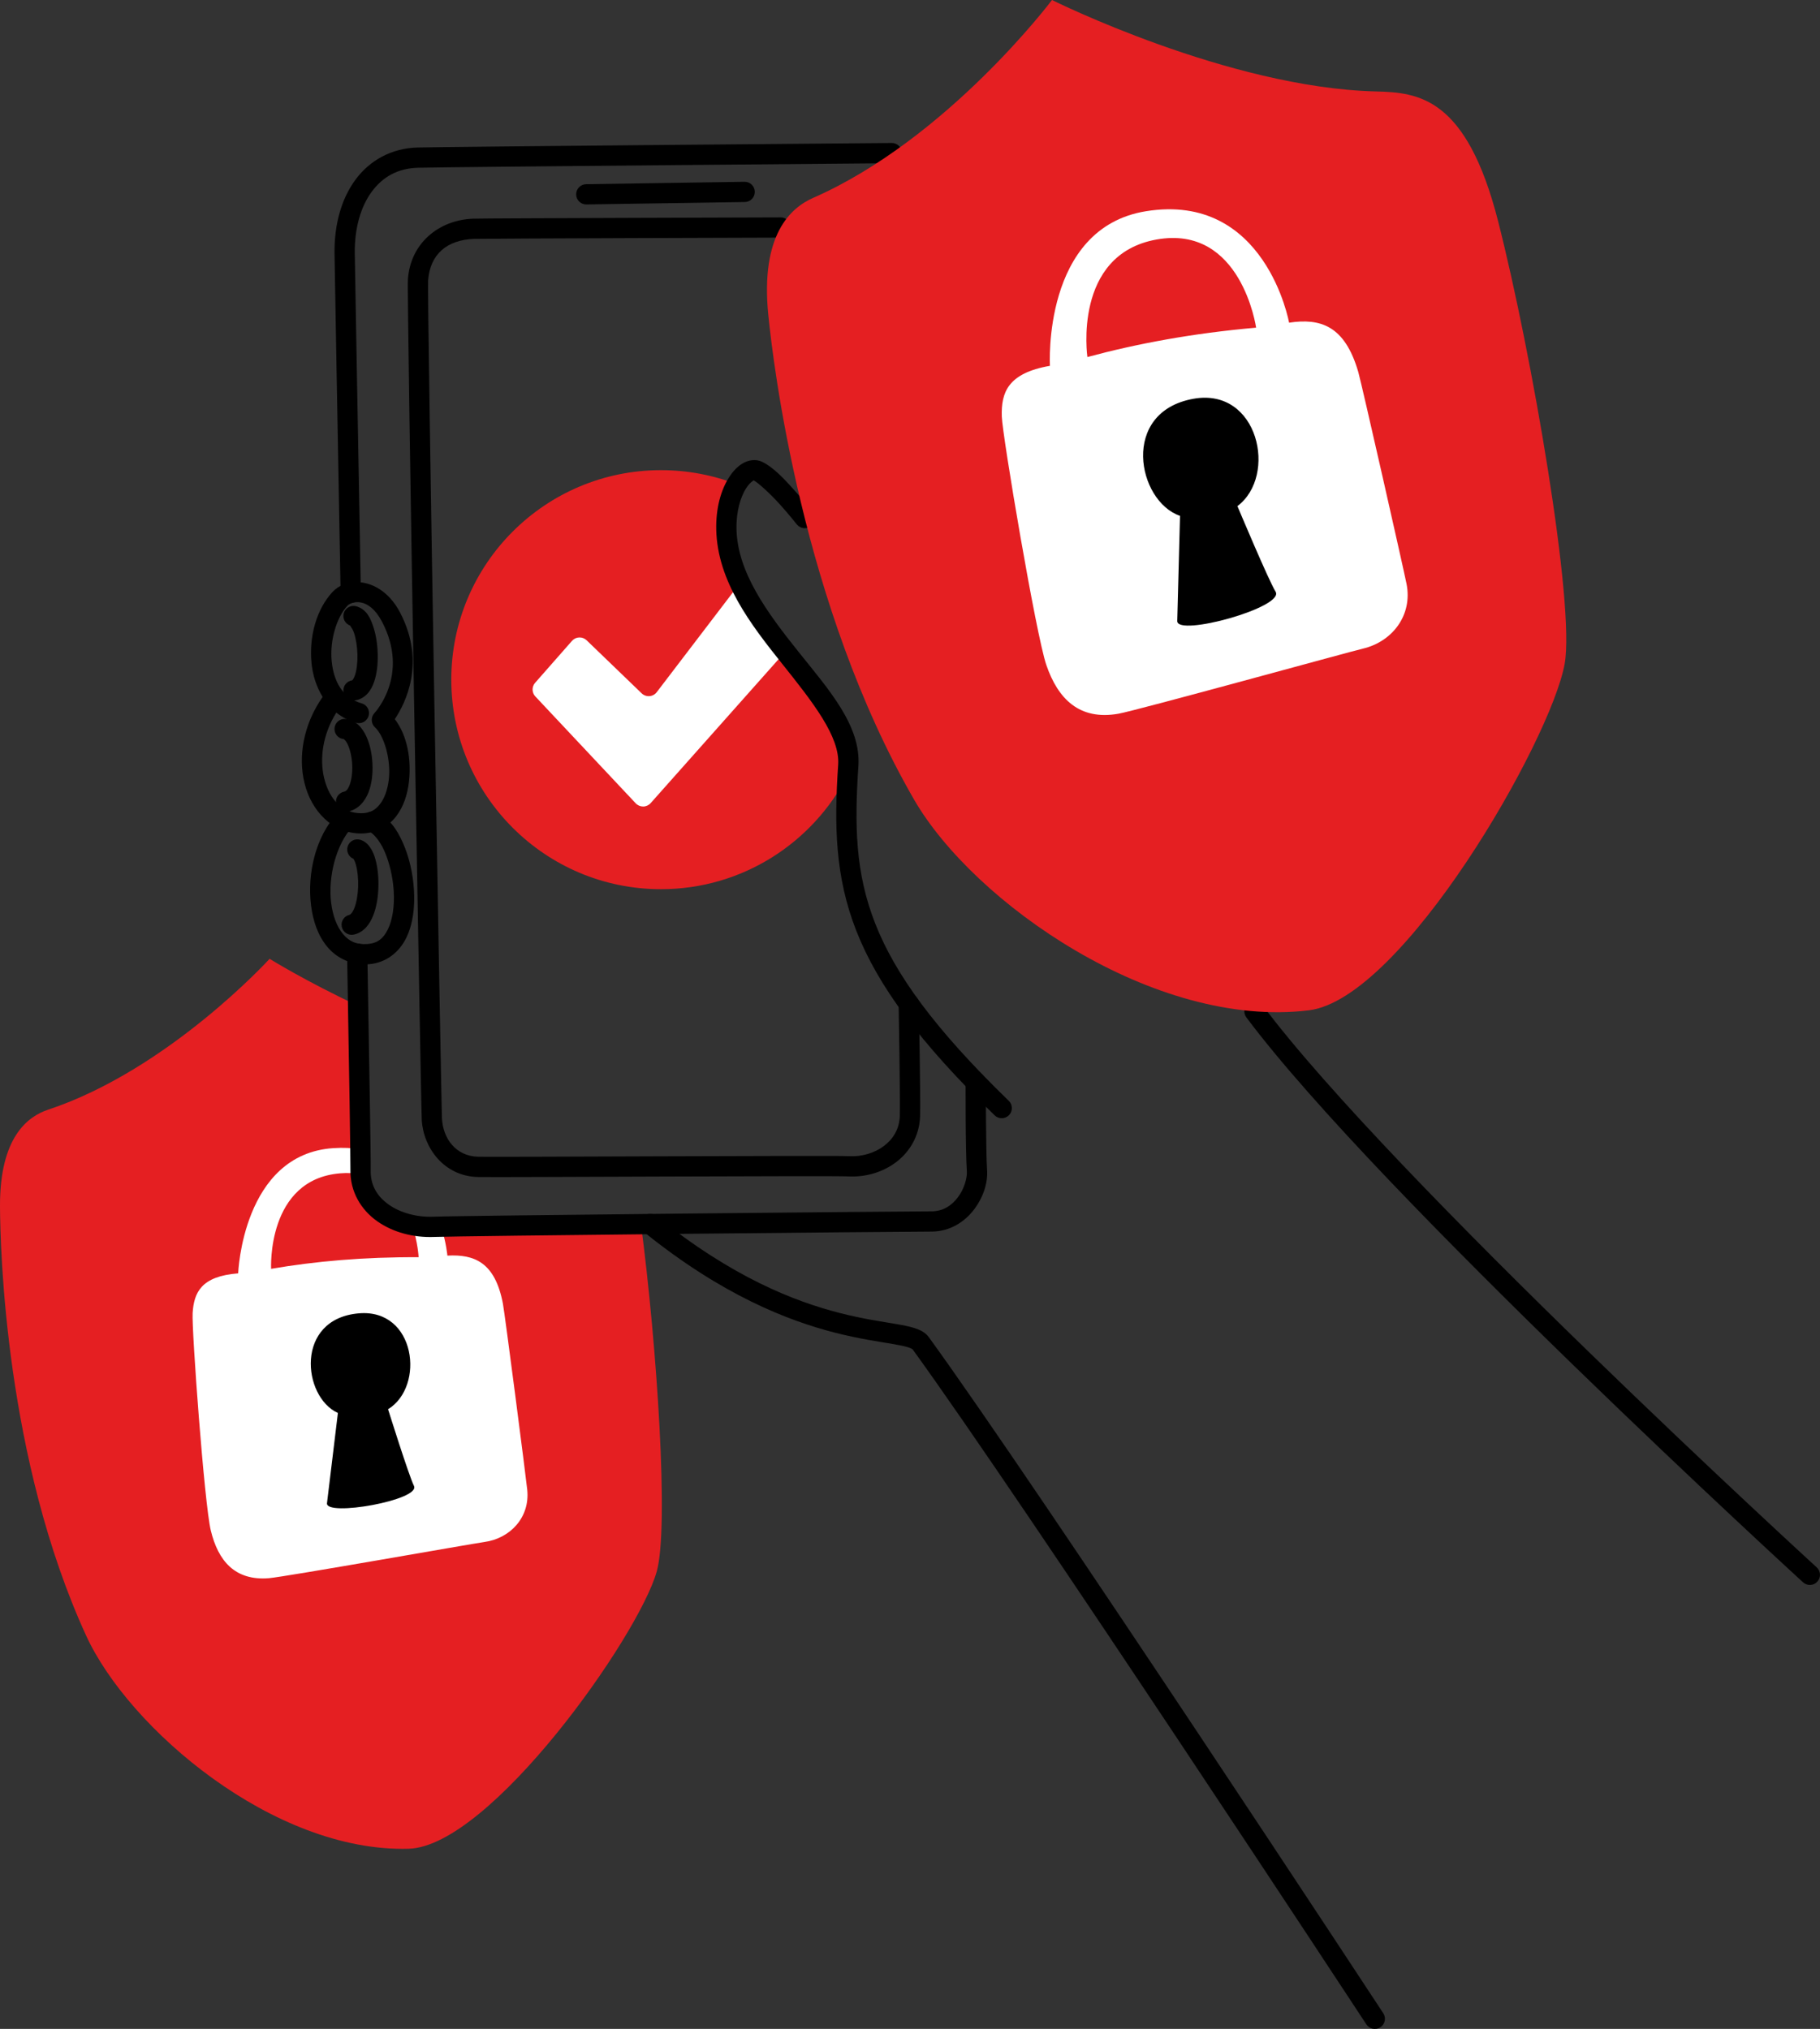 <svg width="183" height="204" viewBox="0 0 183 204" fill="none" xmlns="http://www.w3.org/2000/svg">
<rect x="0" y="0" width="183" height="204" fill="#333333" stroke="none"/>
<g clip-path="url(#clip0_129_10689)">
<mask id="mask0_129_10689" style="mask-type:luminance" maskUnits="userSpaceOnUse" x="-306" y="-839" width="632" height="3341">
<path d="M325.674 2501.17L325.674 -838.503H-305.859L-305.859 2501.17H325.674Z" fill="white"/>
</mask>
<g mask="url(#mask0_129_10689)">
<path fill-rule="evenodd" clip-rule="evenodd" d="M85.235 77.922C81.739 84.736 74.64 89.405 66.459 89.405C54.823 89.405 45.377 79.966 45.377 68.338C45.377 56.712 54.823 47.273 66.459 47.273C69.143 47.273 71.712 47.774 74.075 48.69C73.456 49.73 72.993 51.298 73.039 53.242C73.255 62.763 85.757 70.055 85.296 76.948C85.273 77.276 85.253 77.602 85.235 77.922Z" fill="#E51F22"/>
</g>
<mask id="mask1_129_10689" style="mask-type:luminance" maskUnits="userSpaceOnUse" x="-306" y="-839" width="632" height="3341">
<path d="M325.674 2501.17L325.674 -838.503H-305.859L-305.859 2501.17H325.674Z" fill="white"/>
</mask>
<g mask="url(#mask1_129_10689)">
<path fill-rule="evenodd" clip-rule="evenodd" d="M74.405 58.628C75.541 61.053 77.244 63.335 78.968 65.513L65.425 80.749C65.234 80.963 64.964 81.088 64.676 81.093C64.391 81.095 64.116 80.978 63.92 80.77L53.827 70.025C53.468 69.643 53.458 69.05 53.804 68.656L57.514 64.437C57.697 64.228 57.957 64.104 58.234 64.094C58.514 64.081 58.784 64.185 58.985 64.379L64.518 69.712C64.727 69.913 65.012 70.014 65.302 69.994C65.593 69.971 65.86 69.826 66.036 69.594L74.405 58.628Z" fill="white"/>
</g>
<mask id="mask2_129_10689" style="mask-type:luminance" maskUnits="userSpaceOnUse" x="-306" y="-839" width="632" height="3341">
<path d="M325.674 2501.17L325.674 -838.503H-305.859L-305.859 2501.17H325.674Z" fill="white"/>
</mask>
<g mask="url(#mask2_129_10689)">
<path fill-rule="evenodd" clip-rule="evenodd" d="M64.451 123.085C66.042 135.223 67.291 153.542 66.034 158.012C64.195 164.552 49.286 185.657 41.089 185.885C27.542 186.263 12.957 173.829 8.655 164.443C0.542 146.737 0.02 125.585 0 121.295C-0.031 114.32 2.811 112.247 4.833 111.576C16.957 107.555 27.108 96.405 27.108 96.405C27.108 96.405 30.759 98.675 36.008 101.13C36.121 107.664 36.205 112.826 36.239 115.55C36.255 116.702 36.26 117.418 36.255 117.616C36.251 117.768 36.252 117.918 36.263 118.065C36.425 120.841 38.723 122.632 41.438 123.181C42.142 123.325 42.875 123.382 43.607 123.354C43.753 123.348 44.008 123.341 44.36 123.335C47.039 123.278 55.371 123.179 64.451 123.085Z" fill="#E51F22"/>
</g>
<mask id="mask3_129_10689" style="mask-type:luminance" maskUnits="userSpaceOnUse" x="-306" y="-839" width="632" height="3341">
<path d="M325.674 2501.17L325.674 -838.503H-305.859L-305.859 2501.17H325.674Z" fill="white"/>
</mask>
<g mask="url(#mask3_129_10689)">
<path fill-rule="evenodd" clip-rule="evenodd" d="M44.36 123.335C44.88 124.991 44.984 126.247 44.984 126.247C47.703 126.101 49.776 126.917 50.568 131.079C50.766 132.126 52.871 148.416 53.014 149.788C53.301 152.571 51.297 154.685 48.708 155.042C47.486 155.21 28.653 158.548 27.036 158.681C23.602 158.958 21.928 156.912 21.195 153.882C20.549 151.216 19.264 133.678 19.369 132.023C19.501 129.95 20.231 128.321 23.947 128.031C23.947 128.031 24.39 116.046 33.514 115.441C34.505 115.376 35.41 115.419 36.239 115.55C36.254 116.702 36.26 117.418 36.254 117.616C36.251 117.768 36.252 117.918 36.263 118.065C35.642 117.947 34.956 117.911 34.196 117.974C26.797 118.591 27.26 127.576 27.26 127.576C31.68 126.82 36.55 126.378 42.092 126.409C42.092 126.409 42.023 124.914 41.437 123.181C42.142 123.325 42.874 123.383 43.606 123.354C43.753 123.348 44.008 123.341 44.36 123.335Z" fill="white"/>
</g>
<mask id="mask4_129_10689" style="mask-type:luminance" maskUnits="userSpaceOnUse" x="-306" y="-839" width="632" height="3341">
<path d="M325.674 2501.17L325.674 -838.503H-305.859L-305.859 2501.17H325.674Z" fill="white"/>
</mask>
<g mask="url(#mask4_129_10689)">
<path fill-rule="evenodd" clip-rule="evenodd" d="M41.622 149.399C41.1 148.343 39.02 141.693 39.02 141.693C42.766 139.4 41.812 131.563 36.083 132.051C29.622 132.599 30.398 140.45 33.975 142.068C33.975 142.068 32.986 150.267 32.879 151.14C32.709 152.526 42.329 150.829 41.622 149.399Z" fill="black"/>
</g>
<path d="M75.616 46.273C75.278 46.311 74.954 46.429 74.678 46.591C74.128 46.916 73.676 47.408 73.284 48.029C72.5 49.272 71.969 51.066 72.019 53.265C72.137 58.464 75.517 62.826 78.624 66.715C81.731 70.605 84.466 74.068 84.278 76.88C83.869 82.975 83.959 88.142 86.111 93.614C88.264 99.086 92.432 104.791 100.015 112.147C100.111 112.24 100.224 112.313 100.349 112.363C100.473 112.412 100.606 112.436 100.739 112.434C100.873 112.432 101.005 112.404 101.128 112.351C101.251 112.298 101.362 112.221 101.455 112.126C101.643 111.932 101.746 111.672 101.742 111.402C101.738 111.132 101.627 110.875 101.434 110.687C93.961 103.438 90.008 97.956 88.007 92.869C86.006 87.782 85.908 83.016 86.311 77.016C86.584 72.935 83.299 69.306 80.216 65.446C77.133 61.586 74.153 57.54 74.055 53.219C74.014 51.379 74.482 49.948 75.007 49.115C75.27 48.699 75.55 48.441 75.714 48.344C75.771 48.31 75.776 48.309 75.788 48.302C76.247 48.546 77.467 49.661 78.402 50.698C79.355 51.755 80.114 52.72 80.114 52.72C80.281 52.932 80.526 53.07 80.794 53.102C81.062 53.134 81.332 53.058 81.544 52.892C81.756 52.725 81.894 52.481 81.926 52.213C81.958 51.945 81.882 51.675 81.716 51.463C81.716 51.463 80.921 50.451 79.915 49.336C78.91 48.22 77.816 47.011 76.635 46.436C76.634 46.436 76.633 46.436 76.632 46.436C76.305 46.278 75.953 46.235 75.615 46.273L75.616 46.273Z" fill="black"/>
<path d="M78.488 21.859C78.488 21.859 71.064 21.88 63.492 21.907C59.706 21.921 55.883 21.936 52.932 21.95C49.981 21.965 48.016 21.973 47.577 21.989C44.11 22.113 41.271 24.467 41.017 28.067C40.997 28.349 41.005 28.668 41.009 29.364C41.013 30.059 41.022 31.025 41.036 32.223C41.063 34.62 41.11 37.948 41.169 41.896C41.288 49.792 41.459 60.17 41.636 70.534C41.813 80.898 41.996 91.248 42.14 99.089C42.212 103.009 42.274 106.302 42.32 108.656C42.343 109.833 42.363 110.774 42.377 111.444C42.392 112.113 42.398 112.433 42.409 112.624C42.409 112.625 42.409 112.626 42.409 112.626C42.58 115.436 44.658 118.254 48.02 118.342C48.57 118.356 50.955 118.351 54.412 118.34C57.869 118.33 62.324 118.312 66.771 118.297C71.218 118.281 75.657 118.267 79.081 118.262C80.792 118.259 82.251 118.259 83.327 118.262C84.403 118.265 85.167 118.277 85.246 118.282C87.008 118.382 88.754 117.875 90.115 116.843C91.476 115.811 92.441 114.206 92.511 112.282C92.511 112.281 92.511 112.28 92.511 112.279C92.542 111.364 92.511 108.594 92.474 105.965C92.438 103.335 92.394 100.909 92.394 100.909C92.389 100.639 92.278 100.382 92.083 100.194C91.889 100.007 91.628 99.904 91.358 99.909C91.224 99.912 91.092 99.94 90.969 99.993C90.847 100.047 90.736 100.124 90.643 100.22C90.55 100.316 90.477 100.43 90.428 100.554C90.379 100.678 90.355 100.811 90.357 100.945C90.357 100.945 90.401 103.368 90.437 105.992C90.473 108.617 90.499 111.506 90.475 112.209C90.427 113.515 89.824 114.507 88.883 115.22C87.942 115.933 86.651 116.321 85.362 116.248C85.051 116.23 84.415 116.229 83.333 116.225C82.251 116.222 80.791 116.222 79.078 116.225C75.651 116.23 71.21 116.244 66.763 116.26C62.315 116.276 57.861 116.293 54.406 116.303C50.951 116.314 48.424 116.315 48.072 116.306C45.803 116.246 44.56 114.451 44.441 112.503C44.443 112.532 44.427 112.064 44.412 111.398C44.398 110.732 44.378 109.79 44.355 108.614C44.309 106.262 44.247 102.97 44.175 99.05C44.031 91.211 43.848 80.862 43.671 70.499C43.494 60.135 43.324 49.758 43.205 41.864C43.145 37.917 43.099 34.591 43.071 32.199C43.057 31.003 43.048 30.04 43.044 29.352C43.04 28.664 43.052 28.144 43.047 28.208C43.236 25.534 44.98 24.117 47.649 24.021C47.801 24.016 49.99 23.998 52.94 23.984C55.889 23.97 59.712 23.954 63.497 23.941C71.069 23.914 78.492 23.892 78.492 23.892C78.626 23.892 78.758 23.865 78.882 23.814C79.005 23.762 79.117 23.687 79.212 23.592C79.306 23.497 79.381 23.385 79.431 23.261C79.482 23.138 79.508 23.005 79.508 22.872C79.507 22.738 79.481 22.606 79.429 22.482C79.378 22.359 79.302 22.247 79.207 22.153C79.113 22.058 79 21.984 78.876 21.933C78.753 21.882 78.62 21.856 78.486 21.857L78.488 21.859Z" fill="black"/>
<path d="M74.861 18.277L58.934 18.521C58.664 18.525 58.407 18.636 58.219 18.83C58.031 19.024 57.928 19.284 57.932 19.554C57.934 19.688 57.962 19.82 58.015 19.942C58.068 20.065 58.145 20.176 58.241 20.269C58.337 20.362 58.45 20.436 58.575 20.485C58.699 20.534 58.832 20.558 58.966 20.556L74.892 20.312C75.162 20.308 75.42 20.197 75.608 20.003C75.796 19.809 75.899 19.549 75.895 19.279C75.891 19.009 75.779 18.752 75.585 18.564C75.391 18.376 75.131 18.273 74.861 18.277Z" fill="black"/>
<path d="M35.799 58.528C34.876 58.538 34.031 58.885 33.45 59.504C31.804 61.26 31.074 64.016 31.319 66.631C31.432 67.84 31.805 69.043 32.44 70.075C30.475 72.888 29.974 76.094 30.615 78.725C31.302 81.545 33.435 83.82 36.335 83.805C37.799 83.796 39.029 83.106 39.807 82.112C40.585 81.118 40.977 79.868 41.121 78.582C41.371 76.343 40.949 73.932 39.697 72.308C40.747 70.737 42.865 66.621 40.221 61.575C39.095 59.427 37.337 58.51 35.798 58.528L35.799 58.528ZM36.305 60.581C36.957 60.71 37.733 61.216 38.416 62.52C41.247 67.922 37.642 71.705 37.642 71.705C37.461 71.905 37.367 72.168 37.38 72.438C37.393 72.707 37.512 72.96 37.712 73.141C38.603 73.95 39.323 76.332 39.097 78.356C38.984 79.369 38.663 80.271 38.203 80.858C37.743 81.445 37.211 81.764 36.324 81.77C34.468 81.779 33.123 80.419 32.594 78.245C32.129 76.334 32.416 73.889 33.818 71.65C34.382 72.099 35.038 72.459 35.809 72.676C35.938 72.712 36.072 72.723 36.205 72.707C36.338 72.691 36.467 72.649 36.583 72.584C36.7 72.519 36.803 72.431 36.885 72.326C36.968 72.221 37.029 72.101 37.066 71.972C37.102 71.844 37.112 71.709 37.097 71.576C37.081 71.443 37.039 71.315 36.974 71.198C36.908 71.082 36.82 70.979 36.715 70.896C36.61 70.814 36.49 70.752 36.361 70.716C34.447 70.178 33.541 68.513 33.347 66.443C33.153 64.372 33.856 62.049 34.937 60.897C35.125 60.697 35.653 60.451 36.305 60.581Z" fill="black"/>
<path d="M34.632 81.452C34.362 81.462 34.107 81.578 33.923 81.775C31.73 84.125 30.887 87.808 31.271 91C31.464 92.596 31.974 94.092 32.931 95.226C33.888 96.36 35.361 97.069 37.069 96.95C38.834 96.826 40.159 95.711 40.844 94.308C41.529 92.905 41.721 91.22 41.626 89.536C41.532 87.852 41.142 86.166 40.518 84.756C39.894 83.346 39.065 82.136 37.752 81.664C37.627 81.619 37.493 81.599 37.359 81.605C37.226 81.612 37.094 81.644 36.974 81.701C36.852 81.758 36.744 81.838 36.654 81.937C36.564 82.036 36.494 82.152 36.449 82.278C36.358 82.531 36.371 82.811 36.486 83.055C36.601 83.3 36.808 83.488 37.063 83.579C37.466 83.724 38.151 84.439 38.655 85.579C39.159 86.719 39.512 88.21 39.592 89.65C39.673 91.09 39.471 92.478 39.014 93.415C38.556 94.352 37.988 94.845 36.927 94.919C35.803 94.997 35.093 94.63 34.488 93.914C33.883 93.197 33.452 92.067 33.294 90.757C32.978 88.136 33.802 84.889 35.413 83.163C35.504 83.066 35.575 82.951 35.622 82.826C35.669 82.701 35.69 82.567 35.686 82.434C35.681 82.3 35.65 82.169 35.595 82.047C35.539 81.926 35.46 81.816 35.362 81.725C35.165 81.541 34.902 81.443 34.632 81.452Z" fill="black"/>
<path d="M36.237 84.44C36.109 84.4 35.975 84.385 35.842 84.397C35.708 84.408 35.579 84.446 35.46 84.508C35.341 84.569 35.236 84.654 35.15 84.756C35.064 84.858 34.999 84.977 34.959 85.104C34.877 85.362 34.902 85.641 35.026 85.88C35.151 86.119 35.365 86.299 35.623 86.381C35.487 86.338 35.498 86.29 35.563 86.393C35.627 86.496 35.722 86.711 35.798 86.991C35.95 87.551 36.036 88.362 36.01 89.161C35.985 89.959 35.846 90.755 35.636 91.288C35.427 91.821 35.212 91.966 35.147 91.981C34.883 92.038 34.652 92.197 34.506 92.424C34.36 92.651 34.31 92.927 34.367 93.191C34.424 93.454 34.584 93.685 34.811 93.831C35.038 93.977 35.314 94.027 35.578 93.97C36.606 93.747 37.196 92.888 37.532 92.032C37.869 91.176 38.016 90.199 38.046 89.225C38.077 88.251 37.989 87.288 37.764 86.46C37.652 86.046 37.509 85.663 37.288 85.311C37.068 84.96 36.747 84.601 36.237 84.44Z" fill="black"/>
<path d="M34.751 72.286C34.618 72.273 34.484 72.286 34.356 72.325C34.228 72.364 34.108 72.428 34.005 72.513C33.902 72.597 33.816 72.702 33.753 72.82C33.69 72.938 33.651 73.067 33.638 73.2C33.611 73.468 33.693 73.736 33.864 73.945C34.036 74.153 34.283 74.285 34.552 74.312C34.552 74.312 34.753 74.396 34.98 74.887C35.207 75.377 35.38 76.137 35.415 76.895C35.451 77.654 35.349 78.419 35.156 78.921C34.963 79.423 34.78 79.564 34.606 79.597C34.341 79.649 34.107 79.803 33.956 80.026C33.805 80.25 33.748 80.524 33.799 80.789C33.825 80.92 33.876 81.045 33.949 81.157C34.023 81.269 34.118 81.365 34.229 81.439C34.339 81.514 34.464 81.567 34.595 81.593C34.726 81.62 34.861 81.621 34.992 81.596C36.046 81.393 36.72 80.529 37.058 79.651C37.395 78.772 37.496 77.781 37.45 76.8C37.404 75.82 37.21 74.856 36.829 74.033C36.448 73.209 35.8 72.389 34.751 72.286Z" fill="black"/>
<path d="M35.836 60.963C35.708 60.925 35.573 60.912 35.44 60.926C35.307 60.94 35.178 60.98 35.06 61.044C34.943 61.107 34.839 61.194 34.755 61.297C34.67 61.401 34.608 61.521 34.569 61.649C34.531 61.777 34.519 61.911 34.533 62.044C34.547 62.177 34.587 62.306 34.651 62.424C34.714 62.541 34.801 62.645 34.905 62.729C35.008 62.813 35.128 62.876 35.256 62.914C35.097 62.867 35.394 63.043 35.589 63.614C35.785 64.186 35.919 65.004 35.94 65.803C35.961 66.602 35.863 67.391 35.693 67.888C35.608 68.136 35.505 68.304 35.447 68.37C35.389 68.436 35.416 68.404 35.43 68.403C35.297 68.418 35.169 68.459 35.052 68.524C34.935 68.589 34.832 68.676 34.749 68.781C34.665 68.885 34.604 69.005 34.567 69.134C34.53 69.262 34.519 69.397 34.534 69.53C34.549 69.662 34.591 69.791 34.656 69.908C34.721 70.025 34.808 70.128 34.913 70.211C35.017 70.294 35.137 70.356 35.266 70.392C35.395 70.429 35.529 70.44 35.662 70.425C36.194 70.364 36.661 70.071 36.971 69.721C37.282 69.371 37.476 68.97 37.621 68.546C37.911 67.697 38.002 66.728 37.977 65.75C37.951 64.772 37.804 63.797 37.517 62.957C37.23 62.116 36.844 61.262 35.836 60.963Z" fill="black"/>
<path d="M89.662 14.376C89.662 14.376 45.703 14.742 41.992 14.831C39.361 14.897 37.171 16.131 35.745 18.062C34.319 19.993 33.611 22.575 33.635 25.437C33.646 26.599 33.926 41.802 34.249 59.625C34.254 59.895 34.366 60.152 34.56 60.339C34.755 60.527 35.016 60.629 35.286 60.624C35.556 60.619 35.813 60.507 36 60.313C36.188 60.119 36.29 59.858 36.285 59.588C35.962 41.764 35.682 26.409 35.672 25.418C35.651 22.905 36.286 20.756 37.383 19.27C38.481 17.785 39.995 16.917 42.042 16.866C45.49 16.782 89.68 16.41 89.68 16.41C89.814 16.409 89.946 16.382 90.069 16.33C90.192 16.277 90.304 16.201 90.398 16.106C90.492 16.011 90.566 15.898 90.616 15.774C90.666 15.65 90.691 15.518 90.69 15.384C90.689 15.25 90.662 15.118 90.609 14.995C90.557 14.872 90.481 14.76 90.386 14.667C90.29 14.573 90.177 14.499 90.053 14.449C89.929 14.399 89.796 14.374 89.663 14.375L89.662 14.376ZM35.901 94.86C35.767 94.863 35.635 94.891 35.512 94.945C35.389 94.998 35.279 95.075 35.186 95.171C35.093 95.267 35.02 95.381 34.971 95.505C34.922 95.629 34.898 95.762 34.9 95.896C35.004 101.907 35.093 107.145 35.154 110.977C35.214 114.809 35.242 117.361 35.236 117.588C35.236 117.589 35.236 117.59 35.236 117.591C35.184 119.821 36.316 121.652 37.923 122.788C39.531 123.924 41.593 124.451 43.648 124.369C44.914 124.32 56.793 124.18 68.568 124.059C80.344 123.938 92.184 123.831 93.66 123.831C95.54 123.831 97.033 122.821 97.958 121.588C98.883 120.356 99.342 118.914 99.249 117.617C99.124 115.853 99.129 108.809 99.129 108.809C99.13 108.539 99.023 108.28 98.833 108.089C98.642 107.898 98.383 107.79 98.113 107.79C97.98 107.789 97.847 107.815 97.723 107.866C97.6 107.917 97.487 107.992 97.392 108.086C97.298 108.18 97.222 108.292 97.171 108.416C97.119 108.539 97.093 108.671 97.092 108.805C97.092 108.805 97.067 115.647 97.217 117.762C97.263 118.403 96.962 119.523 96.328 120.367C95.694 121.212 94.83 121.795 93.66 121.795C92.088 121.795 80.324 121.902 68.547 122.023C56.769 122.144 45.145 122.274 43.567 122.336C41.925 122.401 40.267 121.951 39.099 121.126C37.932 120.301 37.236 119.19 37.273 117.639V117.642C37.287 117.086 37.252 114.78 37.191 110.946C37.131 107.111 37.041 101.873 36.937 95.861C36.935 95.728 36.906 95.596 36.853 95.473C36.8 95.35 36.723 95.24 36.626 95.147C36.53 95.054 36.417 94.981 36.292 94.932C36.168 94.883 36.035 94.859 35.901 94.861L35.901 94.86Z" fill="black"/>
<path d="M126.281 100.677C126.149 100.658 126.014 100.665 125.884 100.698C125.755 100.731 125.633 100.789 125.526 100.869C125.309 101.031 125.166 101.272 125.128 101.539C125.089 101.806 125.158 102.078 125.32 102.294C132.006 111.233 145.962 125.373 158.288 137.348C170.615 149.323 181.293 159.094 181.293 159.094C181.392 159.184 181.507 159.254 181.633 159.3C181.759 159.346 181.892 159.366 182.026 159.36C182.159 159.354 182.291 159.322 182.412 159.265C182.533 159.209 182.642 159.129 182.732 159.03C182.914 158.831 183.01 158.568 182.998 158.298C182.986 158.029 182.868 157.775 182.668 157.593C182.668 157.593 172.01 147.84 159.708 135.889C147.406 123.938 133.439 109.748 126.951 101.075C126.871 100.968 126.771 100.878 126.656 100.809C126.541 100.741 126.414 100.696 126.281 100.677Z" fill="black"/>
<path d="M65.269 122.061C65.136 122.075 65.007 122.115 64.889 122.179C64.772 122.242 64.668 122.329 64.584 122.433C64.414 122.643 64.335 122.911 64.363 123.18C64.391 123.448 64.525 123.694 64.736 123.864C72.572 130.194 79.184 132.781 83.993 134.005C86.397 134.617 88.354 134.892 89.737 135.128C90.429 135.246 90.977 135.358 91.33 135.471C91.682 135.584 91.784 135.698 91.757 135.662C102.868 150.984 137.385 203.54 137.385 203.54C137.458 203.652 137.553 203.749 137.664 203.824C137.774 203.899 137.899 203.952 138.03 203.979C138.161 204.006 138.296 204.007 138.427 203.982C138.558 203.957 138.684 203.907 138.795 203.833C138.907 203.76 139.004 203.665 139.079 203.555C139.154 203.444 139.207 203.32 139.234 203.189C139.261 203.058 139.262 202.923 139.237 202.792C139.212 202.661 139.162 202.536 139.088 202.424C139.088 202.424 104.639 149.958 93.406 134.467C93.026 133.944 92.496 133.708 91.953 133.533C91.409 133.358 90.797 133.244 90.079 133.121C88.643 132.876 86.784 132.615 84.495 132.032C79.915 130.867 73.629 128.431 66.016 122.281C65.805 122.111 65.537 122.032 65.268 122.061H65.269Z" fill="black"/>
<mask id="mask5_129_10689" style="mask-type:luminance" maskUnits="userSpaceOnUse" x="-306" y="-839" width="632" height="3341">
<path d="M325.674 2501.17L325.674 -838.503H-305.859L-305.859 2501.17H325.674Z" fill="white"/>
</mask>
<g mask="url(#mask5_129_10689)">
<path fill-rule="evenodd" clip-rule="evenodd" d="M105.778 6.10352e-05C105.778 6.10352e-05 123.484 8.827 138.349 9.195C142.626 9.302 147.454 9.755 150.636 22.251C154.01 35.484 158.395 60.865 157.323 66.76C155.915 74.495 141.03 100.43 131.609 101.583C116.041 103.488 97.885 90.744 91.909 80.395C80.637 60.875 77.737 36.56 77.248 31.619C76.454 23.587 79.504 20.89 81.76 19.897C95.293 13.948 105.778 6.10352e-05 105.778 6.10352e-05Z" fill="#E51F22"/>
</g>
<mask id="mask6_129_10689" style="mask-type:luminance" maskUnits="userSpaceOnUse" x="-306" y="-839" width="632" height="3341">
<path d="M325.674 2501.17L325.674 -838.503H-305.859L-305.859 2501.17H325.674Z" fill="white"/>
</mask>
<g mask="url(#mask6_129_10689)">
<path fill-rule="evenodd" clip-rule="evenodd" d="M129.616 32.444C132.733 31.981 135.21 32.696 136.575 37.405C136.916 38.591 141.112 57.132 141.425 58.697C142.059 61.872 139.979 64.526 137.036 65.218C135.646 65.544 114.309 71.434 112.46 71.762C108.534 72.454 106.382 70.279 105.209 66.867C104.175 63.864 100.788 43.797 100.73 41.878C100.656 39.476 101.321 37.52 105.57 36.782C105.57 36.782 104.778 22.925 115.225 21.238C127.258 19.297 129.616 32.444 129.616 32.444ZM109.338 35.899C114.349 34.548 119.913 33.51 126.301 32.945C126.301 32.945 124.824 22.554 116.287 24.083C107.829 25.597 109.338 35.899 109.338 35.899Z" fill="white"/>
</g>
<mask id="mask7_129_10689" style="mask-type:luminance" maskUnits="userSpaceOnUse" x="-306" y="-839" width="632" height="3341">
<path d="M325.674 2501.17L325.674 -838.503H-305.859L-305.859 2501.17H325.674Z" fill="white"/>
</mask>
<g mask="url(#mask7_129_10689)">
<path fill-rule="evenodd" clip-rule="evenodd" d="M128.257 59.486C127.541 58.325 124.422 50.888 124.422 50.888C128.488 47.84 126.538 38.914 119.989 40.097C112.605 41.431 114.352 50.392 118.65 51.868C118.65 51.868 118.4 61.422 118.372 62.44C118.327 64.055 129.227 61.056 128.257 59.486Z" fill="black"/>
</g>
</g>
<defs>
<clipPath id="clip0_129_10689">
<rect width="183" height="204" fill="white"/>
</clipPath>
</defs>
</svg>
